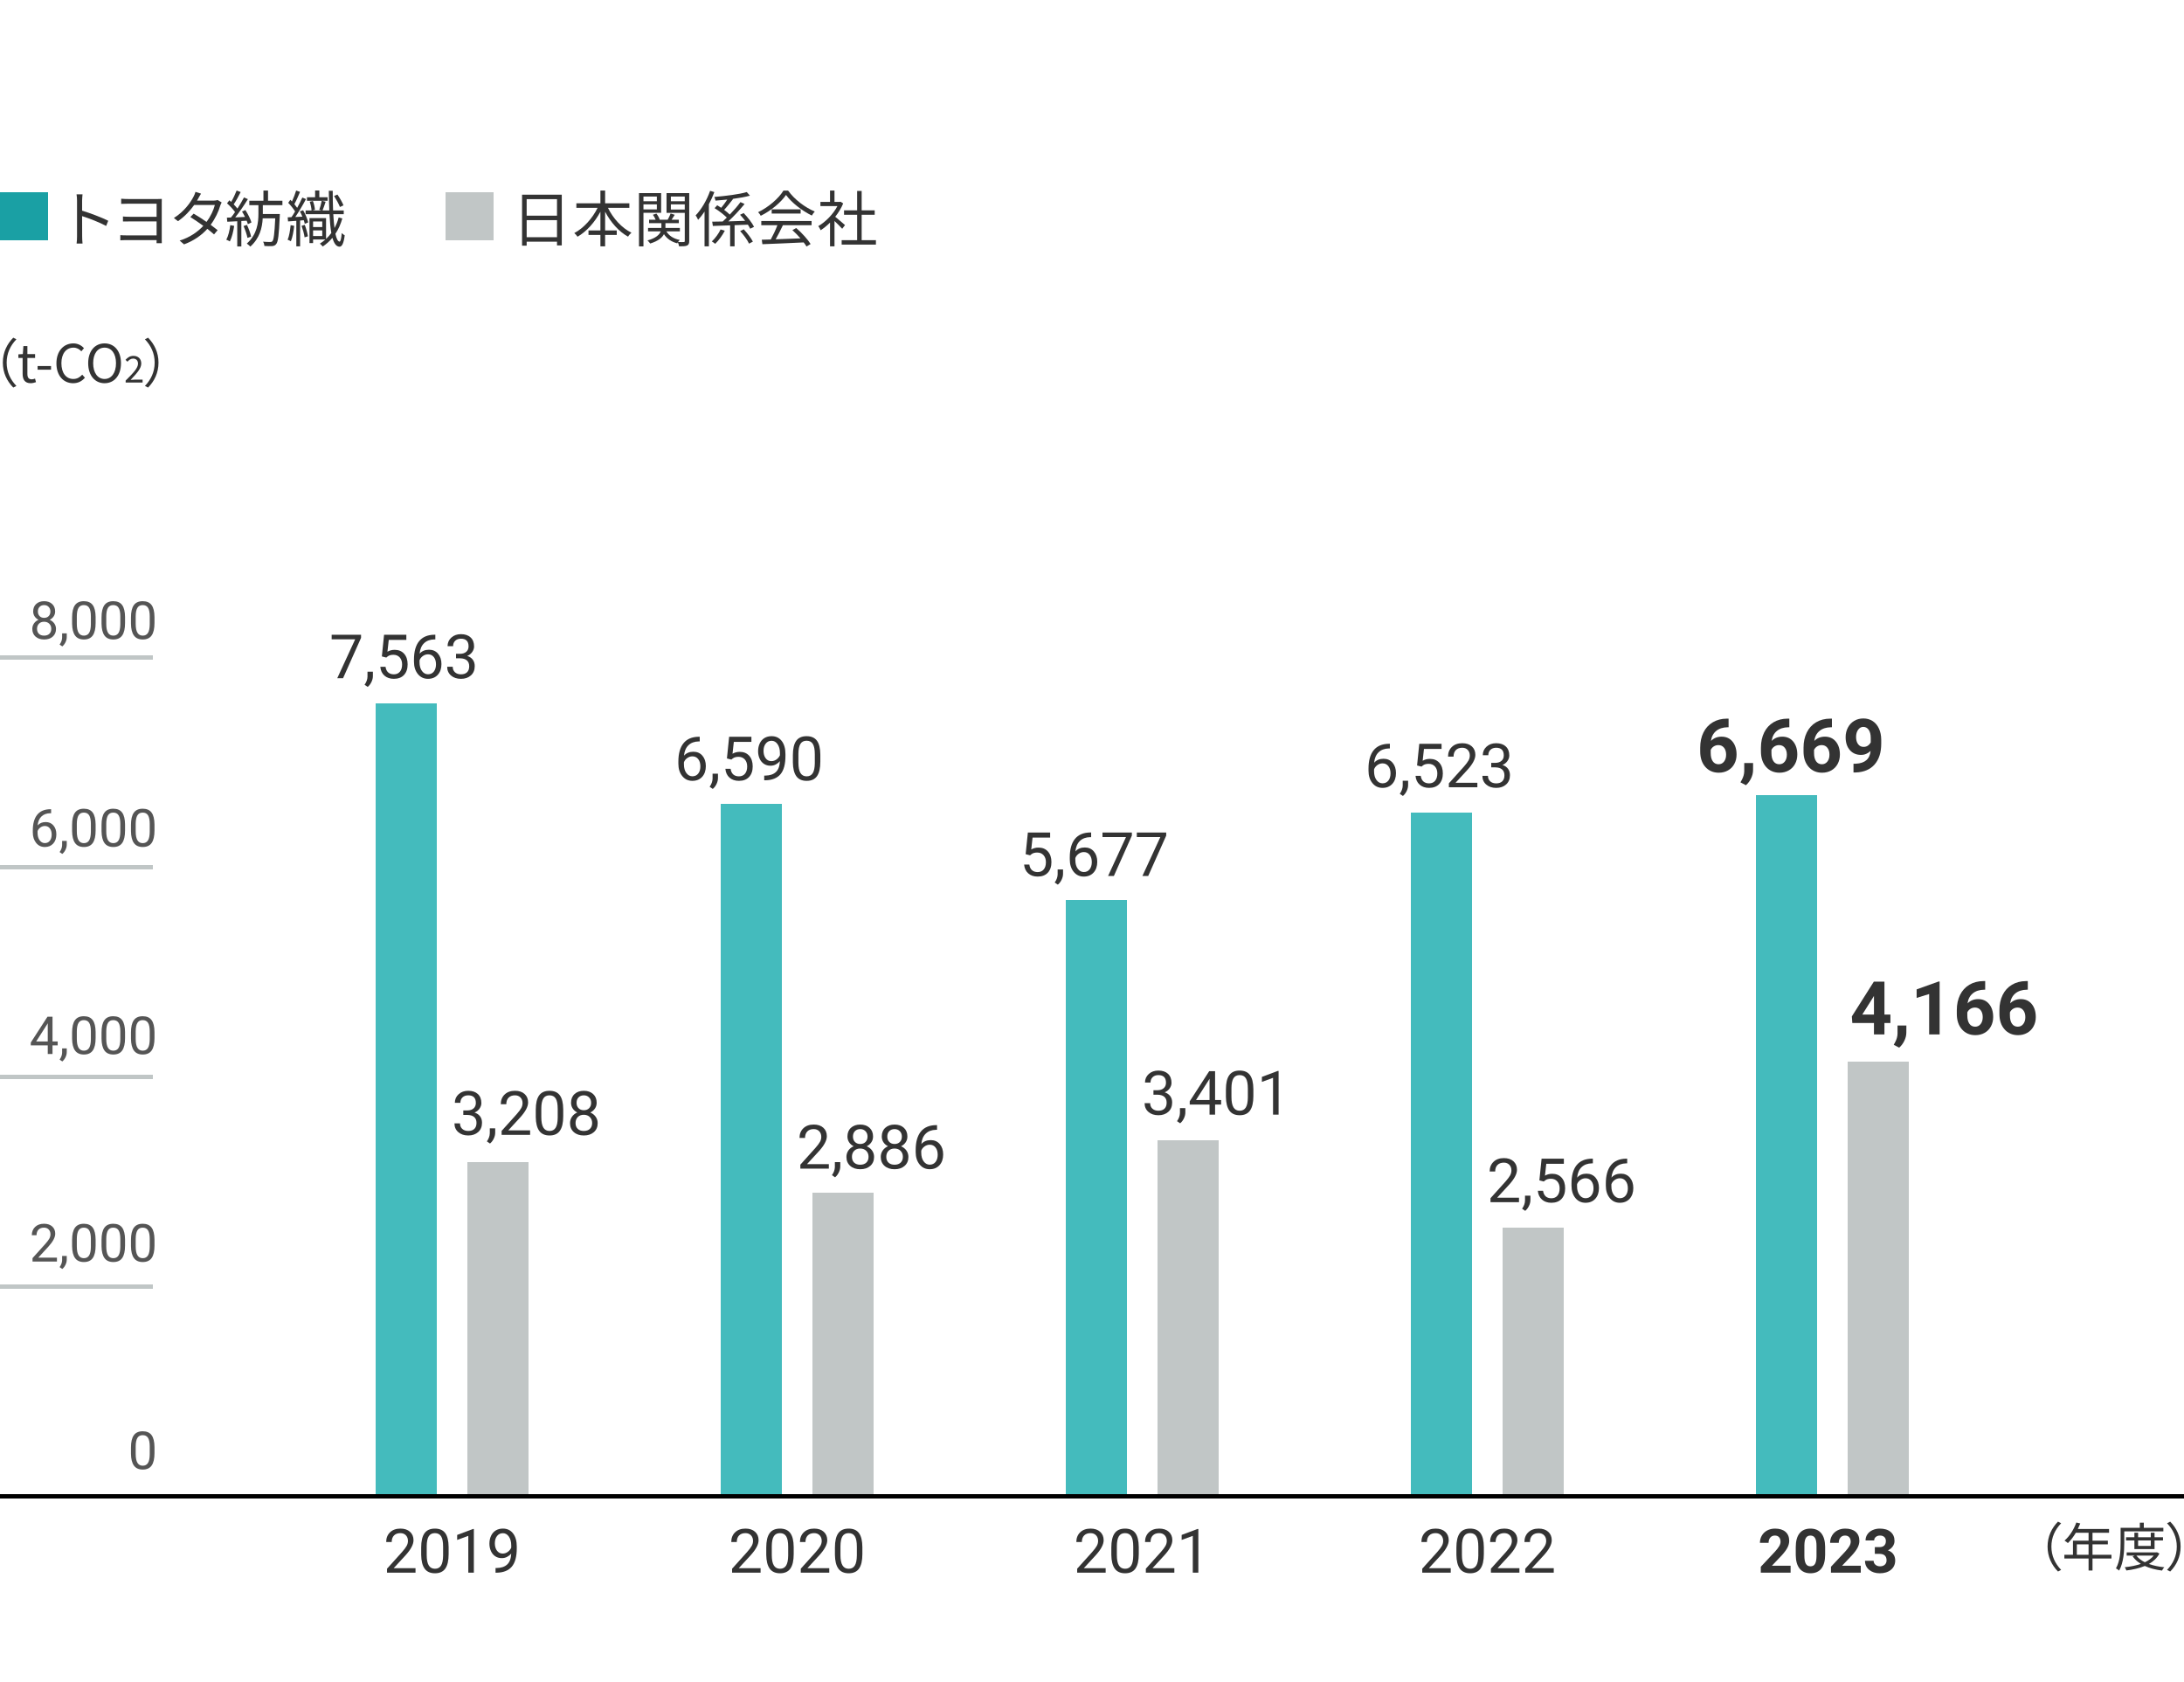 <?xml version="1.0" encoding="UTF-8"?>
<svg xmlns="http://www.w3.org/2000/svg" width="500" height="385" version="1.1" viewBox="0 0 500 385">
  <!-- Generator: Adobe Illustrator 28.7.1, SVG Export Plug-In . SVG Version: 1.2.0 Build 142)  -->
  <g>
    <g id="_レイヤー_1" data-name="レイヤー_1">
      <g>
        <path d="M17.635,45.935c0-.392-.028-1.022-.112-1.457h1.373c-.042.434-.099,1.037-.099,1.457v2.283c1.85.561,4.511,1.569,5.981,2.312l-.476,1.19c-1.527-.826-3.951-1.765-5.506-2.255.014,2.101.014,4.216.014,4.623,0,.434.029,1.19.085,1.653h-1.358c.069-.448.098-1.135.098-1.653v-8.153Z" fill="#333"/>
        <path d="M29.506,45.557h6.542c.393,0,.757-.014.995-.028-.014.196-.014.491-.014.841v8.46c0,.294.014.603.014.84h-1.205c.014-.168.014-.42.014-.714h-6.891c-.561,0-1.135.028-1.416.056v-1.191c.281.028.799.056,1.401.056h6.905v-3.194h-6.163c-.603,0-1.204.014-1.54.014v-1.148c.35.042.938.07,1.526.07h6.177v-2.998h-6.346c-.447,0-1.441.028-1.764.042v-1.177c.336.042,1.316.07,1.764.07Z" fill="#333"/>
        <path d="M45.398,45.417c-.084.168-.182.336-.295.504h3.797c.378,0,.686-.056.924-.14l.925.56c-.126.196-.252.532-.336.756-.364,1.289-1.12,2.928-2.186,4.356.589.435,1.149.869,1.597,1.233l-.826.966c-.42-.378-.952-.812-1.527-1.274-1.246,1.387-2.969,2.675-5.336,3.558l-1.009-.868c2.367-.729,4.16-2.017,5.421-3.376-1.009-.729-2.073-1.457-2.97-2.017l.757-.771c.924.532,1.975,1.205,2.955,1.891.91-1.219,1.625-2.731,1.905-3.88h-4.734c-.896,1.26-2.144,2.633-3.712,3.712l-.939-.729c2.41-1.499,3.839-3.6,4.497-4.875.14-.252.364-.743.448-1.107l1.274.406c-.237.364-.49.841-.63,1.093Z" fill="#333"/>
        <path d="M53.613,51.706c-.195,1.316-.532,2.661-.994,3.558-.168-.126-.588-.322-.812-.392.463-.854.756-2.101.91-3.334l.896.168ZM55.252,50.585v5.827h-.938v-5.771l-2.283.112-.084-.938c.279,0,.602-.014.924-.028.309-.364.631-.784.938-1.247-.435-.63-1.177-1.415-1.835-2.003l.532-.687c.14.112.28.238.421.364.462-.784.952-1.835,1.246-2.605l.925.35c-.477.938-1.065,2.06-1.597,2.816.336.336.63.672.854.966.574-.882,1.107-1.793,1.5-2.549l.896.392c-.812,1.317-1.934,2.97-2.9,4.174.701-.028,1.471-.07,2.241-.098-.21-.434-.448-.868-.687-1.247l.771-.336c.575.896,1.19,2.087,1.387,2.843l-.826.392c-.056-.238-.14-.504-.267-.798l-1.219.07ZM56.653,54.451c-.126-.728-.519-1.849-.896-2.717l.784-.252c.406.854.812,1.961.938,2.689l-.826.28ZM60.169,48.904v.084h3.895s-.015.35-.015.477c-.195,4.356-.378,5.869-.812,6.387-.252.336-.518.434-.952.477-.364.028-1.079.014-1.751-.028-.014-.28-.126-.714-.309-.98.701.056,1.373.07,1.64.07.252,0,.364-.042.504-.182.294-.322.477-1.695.645-5.239h-2.872c-.111,2.157-.672,4.539-2.829,6.472-.196-.21-.56-.518-.812-.687,2.382-2.115,2.661-4.791,2.661-6.85v-1.947h-2.087v-1.009h3.235v-2.339h1.051v2.339h3.292v1.009h-4.482v1.947Z" fill="#333"/>
        <path d="M67.348,51.692c-.127,1.289-.379,2.633-.757,3.53-.153-.112-.546-.28-.742-.35.378-.854.561-2.115.687-3.334l.812.154ZM69.393,48.12c.518.868,1.008,2.045,1.162,2.787l-.784.322c-.042-.238-.126-.518-.224-.826l-.841.07v5.911h-.868v-5.841c-.687.056-1.316.098-1.891.14l-.084-.938.867-.042c.267-.378.547-.826.827-1.303-.378-.616-1.009-1.4-1.569-1.975l.477-.7c.126.126.252.252.379.392.363-.784.742-1.779.952-2.507l.896.308c-.393.925-.868,2.045-1.303,2.802.237.294.462.588.644.854.449-.812.869-1.653,1.178-2.354l.84.351c-.686,1.302-1.625,2.899-2.451,4.104l1.625-.084c-.168-.42-.364-.84-.574-1.205l.742-.266ZM69.771,51.468c.322.827.616,1.905.729,2.62l-.771.238c-.084-.729-.393-1.807-.686-2.633l.728-.224ZM78.371,49.997c-.363,1.289-.883,2.479-1.582,3.516.238,1.121.56,1.765.952,1.793.224.014.406-.742.49-1.961.153.182.532.434.687.518-.252,2.06-.715,2.62-1.205,2.605-.742-.028-1.246-.756-1.611-2.031-.63.756-1.372,1.429-2.213,1.989-.154-.196-.462-.504-.658-.658.448-.28.883-.603,1.261-.953h-2.815v.827h-.826v-5.715h3.796v4.749c.448-.406.854-.854,1.204-1.345-.209-1.176-.336-2.633-.42-4.3h-5.463v-.854h1.359c-.029-.56-.197-1.373-.421-2.003l.729-.168c.252.63.435,1.485.462,2.017l-.602.154h2.171l-.575-.154c.211-.561.449-1.443.561-2.059h-3.375v-.812h1.863v-1.555h.966v1.555h1.892v.812h-1.289l.84.21c-.238.687-.476,1.485-.714,2.003h1.555c-.056-1.387-.084-2.899-.112-4.51h.896c0,1.611.028,3.138.084,4.51h2.438v.854h-2.395c.069,1.191.153,2.27.279,3.166.406-.743.729-1.555.953-2.423l.84.224ZM71.676,50.697v1.275h2.102v-1.275h-2.102ZM73.777,54.031v-1.303h-2.102v1.303h2.102ZM77.825,47.377c-.267-.687-.841-1.737-1.345-2.521l.771-.322c.546.77,1.12,1.807,1.387,2.465l-.812.378Z" fill="#333"/>
      </g>
      <g>
        <path d="M3.037,77.293l.719.372c-1.379,1.427-2.23,3.202-2.23,5.337s.852,3.91,2.23,5.337l-.719.372c-1.439-1.463-2.387-3.37-2.387-5.709s.947-4.246,2.387-5.709Z" fill="#333"/>
        <path d="M5.178,85.545v-3.61h-.972v-.828l1.02-.06.132-1.835h.912v1.835h1.763v.887h-1.763v3.634c0,.803.252,1.259,1.007,1.259.228,0,.528-.084.743-.168l.217.815c-.372.12-.805.24-1.199.24-1.392,0-1.859-.875-1.859-2.17Z" fill="#333"/>
        <path d="M8.61,83.782h3.07v.839h-3.07v-.839Z" fill="#333"/>
        <path d="M12.918,83.17c0-2.842,1.667-4.569,3.897-4.569,1.067,0,1.907.528,2.411,1.091l-.6.72c-.456-.492-1.044-.84-1.799-.84-1.668,0-2.771,1.368-2.771,3.562,0,2.219,1.057,3.61,2.734,3.61.84,0,1.477-.372,2.039-.983l.612.695c-.696.804-1.56,1.259-2.698,1.259-2.184,0-3.826-1.691-3.826-4.545Z" fill="#333"/>
        <path d="M20.189,83.134c0-2.818,1.547-4.533,3.754-4.533s3.754,1.715,3.754,4.533-1.547,4.582-3.754,4.582-3.754-1.763-3.754-4.582ZM26.559,83.134c0-2.207-1.044-3.562-2.615-3.562-1.583,0-2.614,1.355-2.614,3.562,0,2.195,1.031,3.61,2.614,3.61,1.571,0,2.615-1.416,2.615-3.61Z" fill="#333"/>
        <path d="M28.768,87.106c1.809-1.799,2.825-2.875,2.825-3.859,0-.681-.37-1.169-1.135-1.169-.505,0-.942.32-1.278.715l-.445-.429c.504-.546,1.034-.908,1.816-.908,1.102,0,1.791.698,1.791,1.757,0,1.126-1.026,2.245-2.447,3.741.319-.025.689-.059,1.009-.059h1.74v.664h-3.876v-.454Z" fill="#333"/>
        <path d="M33.899,88.711l-.72-.372c1.379-1.427,2.23-3.203,2.23-5.337s-.852-3.91-2.23-5.337l.72-.372c1.438,1.463,2.387,3.371,2.387,5.709s-.948,4.246-2.387,5.709Z" fill="#333"/>
      </g>
      <g id="_2015">
        <g isolation="isolate">
          <path d="M106.069,254.173h.95c.598-.009,1.066-.167,1.408-.472s.513-.718.513-1.237c0-1.167-.581-1.75-1.743-1.75-.547,0-.983.156-1.309.468-.326.312-.489.726-.489,1.241h-1.265c0-.789.288-1.443.865-1.965.576-.522,1.309-.783,2.197-.783.939,0,1.675.249,2.208.745s.8,1.187.8,2.071c0,.433-.141.852-.42,1.258-.281.406-.662.708-1.146.909.547.173.97.46,1.269.861.298.401.447.891.447,1.47,0,.893-.291,1.602-.875,2.126s-1.342.786-2.276.786-1.694-.253-2.28-.759c-.585-.506-.878-1.173-.878-2.003h1.271c0,.524.171.943.513,1.258s.8.472,1.374.472c.61,0,1.077-.16,1.401-.479s.485-.777.485-1.374c0-.579-.178-1.023-.533-1.333s-.868-.469-1.538-.479h-.95v-1.032Z" fill="#333"/>
          <path d="M112.181,261.748l-.718-.492c.428-.597.652-1.212.67-1.846v-1.142h1.237v.991c0,.46-.112.92-.339,1.381-.225.46-.509.83-.851,1.107Z" fill="#333"/>
          <path d="M121.361,259.765h-6.521v-.909l3.445-3.828c.51-.579.862-1.049,1.057-1.412.193-.362.29-.737.29-1.125,0-.52-.157-.946-.472-1.278s-.734-.499-1.258-.499c-.629,0-1.117.179-1.467.537-.348.358-.522.855-.522,1.494h-1.265c0-.916.295-1.657.885-2.222.591-.565,1.381-.848,2.369-.848.926,0,1.656.243,2.194.728s.807,1.131.807,1.938c0,.98-.624,2.146-1.873,3.5l-2.666,2.892h4.997v1.032Z" fill="#333"/>
          <path d="M128.942,255.52c0,1.481-.253,2.582-.759,3.302s-1.297,1.08-2.372,1.08c-1.062,0-1.849-.352-2.358-1.056s-.775-1.756-.793-3.155v-1.688c0-1.463.253-2.55.759-3.261s1.299-1.066,2.379-1.066c1.071,0,1.859.343,2.365,1.029s.766,1.744.779,3.175v1.641ZM127.678,253.791c0-1.071-.15-1.852-.451-2.341s-.777-.735-1.429-.735c-.647,0-1.118.244-1.415.731s-.449,1.237-.458,2.249v2.023c0,1.076.156,1.87.468,2.382.312.513.785.769,1.419.769.624,0,1.088-.242,1.392-.725.303-.483.461-1.244.475-2.283v-2.071Z" fill="#333"/>
          <path d="M136.599,252.41c0,.497-.131.939-.394,1.326-.262.387-.615.69-1.062.909.52.223.931.549,1.234.978.303.428.454.914.454,1.456,0,.861-.29,1.547-.872,2.058-.58.51-1.346.766-2.293.766-.957,0-1.724-.256-2.301-.769-.576-.513-.864-1.197-.864-2.054,0-.538.147-1.023.44-1.456.295-.433.701-.761,1.221-.984-.441-.219-.791-.522-1.046-.909s-.383-.827-.383-1.319c0-.838.269-1.504.807-1.996s1.247-.738,2.126-.738,1.582.246,2.123.738c.539.492.81,1.158.81,1.996ZM135.566,257.051c0-.556-.177-1.009-.529-1.36-.354-.351-.814-.526-1.385-.526s-1.026.173-1.371.52c-.344.346-.516.802-.516,1.367s.168,1.009.502,1.333c.336.324.801.485,1.398.485.592,0,1.057-.163,1.395-.489s.506-.769.506-1.33ZM133.666,250.714c-.496,0-.898.154-1.207.461-.307.308-.461.726-.461,1.254,0,.506.151.915.455,1.227.303.312.707.468,1.213.468s.91-.156,1.213-.468c.304-.312.455-.721.455-1.227s-.157-.918-.472-1.237-.714-.479-1.196-.479Z" fill="#333"/>
        </g>
      </g>
      <g id="_2015-2" data-name="_2015">
        <g isolation="isolate">
          <path d="M471.154,348.293l.72.372c-1.38,1.427-2.231,3.202-2.231,5.337s.852,3.91,2.231,5.337l-.72.372c-1.439-1.463-2.387-3.37-2.387-5.709s.947-4.246,2.387-5.709Z" fill="#333"/>
          <path d="M483.394,356.737h-4.341v2.747h-.9v-2.747h-5.541v-.863h1.967v-3.214h3.574v-1.823h-2.914c-.539.923-1.176,1.739-1.823,2.363-.168-.144-.54-.444-.768-.564,1.128-.983,2.135-2.531,2.698-4.138l.9.216c-.168.42-.36.852-.553,1.259h7.148v.864h-3.789v1.823h3.514v.84h-3.514v2.375h4.341v.863ZM478.152,355.874v-2.375h-2.686v2.375h2.686Z" fill="#333"/>
          <path d="M486.326,350.524v2.615c0,1.847-.144,4.545-1.175,6.356-.155-.156-.528-.408-.731-.504.983-1.703,1.067-4.125,1.067-5.853v-3.43h4.401v-1.175h.912v1.175h4.473v.815h-8.947ZM494.375,355.598c-.541,1.031-1.38,1.799-2.411,2.387,1.043.372,2.243.624,3.526.755-.192.18-.42.528-.516.756-1.464-.192-2.807-.528-3.946-1.056-1.271.528-2.735.852-4.222,1.032-.061-.216-.24-.552-.372-.744,1.296-.132,2.567-.372,3.694-.768-.768-.456-1.403-1.031-1.883-1.715l.479-.18h-1.847v-.731h6.775l.156-.036.564.3ZM488.642,354.578v-1.979h-1.907v-.731h1.907v-1.043h.852v1.043h2.902v-1.043h.863v1.043h1.931v.731h-1.931v1.979h-4.617ZM489.098,356.065c.455.612,1.127,1.115,1.942,1.523.827-.396,1.535-.887,2.026-1.523h-3.969ZM489.493,352.599v1.26h2.902v-1.26h-2.902Z" fill="#333"/>
          <path d="M496.84,359.711l-.721-.372c1.38-1.427,2.231-3.203,2.231-5.337s-.852-3.91-2.231-5.337l.721-.372c1.438,1.463,2.387,3.371,2.387,5.709s-.948,4.246-2.387,5.709Z" fill="#333"/>
        </g>
      </g>
      <g id="_2015-3" data-name="_2015">
        <g isolation="isolate">
          <path d="M95.126,359.976h-6.521v-.909l3.445-3.828c.511-.579.862-1.049,1.056-1.412.194-.362.291-.737.291-1.125,0-.52-.157-.946-.472-1.278s-.733-.499-1.258-.499c-.629,0-1.118.179-1.466.537-.35.358-.523.855-.523,1.494h-1.265c0-.916.295-1.657.886-2.222.59-.565,1.379-.848,2.368-.848.925,0,1.657.243,2.194.728s.807,1.131.807,1.938c0,.98-.625,2.146-1.873,3.5l-2.666,2.892h4.997v1.032Z" fill="#333"/>
          <path d="M102.707,355.731c0,1.481-.253,2.582-.759,3.302s-1.296,1.08-2.372,1.08c-1.062,0-1.848-.352-2.358-1.056s-.774-1.756-.793-3.155v-1.688c0-1.463.253-2.55.759-3.261s1.299-1.066,2.379-1.066c1.07,0,1.859.343,2.365,1.029s.766,1.744.779,3.175v1.641ZM101.442,354.001c0-1.071-.15-1.852-.451-2.341s-.776-.735-1.429-.735c-.646,0-1.119.244-1.415.731s-.448,1.237-.458,2.249v2.023c0,1.076.156,1.87.469,2.382.312.513.785.769,1.418.769.625,0,1.088-.242,1.391-.725.304-.483.462-1.244.476-2.283v-2.071Z" fill="#333"/>
          <path d="M108.483,359.976h-1.271v-8.429l-2.55.937v-1.148l3.623-1.36h.198v10.001Z" fill="#333"/>
          <path d="M117.035,355.601c-.264.314-.58.567-.947.759-.366.191-.769.287-1.206.287-.574,0-1.074-.141-1.501-.424-.426-.283-.755-.68-.987-1.193s-.349-1.079-.349-1.699c0-.666.127-1.265.379-1.798.254-.533.612-.941,1.077-1.224s1.007-.424,1.627-.424c.984,0,1.761.368,2.327,1.104.568.736.852,1.74.852,3.011v.369c0,1.937-.383,3.351-1.148,4.242s-1.921,1.348-3.466,1.371h-.246v-1.073h.267c1.043-.018,1.846-.29,2.406-.815.561-.525.865-1.356.916-2.493ZM115.087,355.601c.424,0,.814-.13,1.173-.39.357-.26.618-.581.782-.964v-.506c0-.83-.181-1.504-.54-2.023s-.816-.779-1.367-.779c-.557,0-1.002.213-1.34.639s-.506.988-.506,1.685c0,.679.163,1.238.488,1.678.326.44.763.66,1.31.66Z" fill="#333"/>
        </g>
      </g>
      <g id="_2015-4" data-name="_2015">
        <g isolation="isolate">
          <path d="M234.812,195.519l.506-4.963h5.1v1.169h-4.026l-.301,2.714c.488-.287,1.041-.431,1.661-.431.907,0,1.627.3,2.16.899s.8,1.409.8,2.43-.277,1.833-.83,2.423c-.555.59-1.328.885-2.321.885-.88,0-1.597-.244-2.153-.731s-.873-1.162-.95-2.023h1.196c.078.57.28.999.608,1.289s.761.434,1.299.434c.588,0,1.05-.201,1.384-.602.336-.401.503-.955.503-1.661,0-.666-.181-1.2-.544-1.603-.361-.403-.844-.605-1.445-.605-.551,0-.984.121-1.299.362l-.335.273-1.012-.26Z" fill="#333"/>
          <path d="M242.181,202.492l-.718-.492c.428-.597.652-1.212.67-1.846v-1.142h1.237v.991c0,.46-.112.92-.339,1.381-.225.46-.509.83-.851,1.107Z" fill="#333"/>
          <path d="M249.803,190.549v1.073h-.232c-.984.018-1.768.31-2.352.875s-.92,1.36-1.012,2.386c.523-.602,1.24-.902,2.146-.902.865,0,1.558.305,2.074.916.518.611.776,1.399.776,2.365,0,1.025-.279,1.846-.837,2.461-.559.615-1.307.923-2.246.923-.953,0-1.725-.366-2.317-1.097s-.889-1.674-.889-2.827v-.485c0-1.832.391-3.232,1.173-4.201.781-.968,1.944-1.464,3.489-1.487h.226ZM248.142,195.034c-.433,0-.831.13-1.196.39s-.617.585-.759.978v.465c0,.82.185,1.481.554,1.982s.83.752,1.381.752c.57,0,1.018-.209,1.344-.629.325-.419.488-.968.488-1.647,0-.684-.165-1.236-.496-1.658-.33-.421-.769-.632-1.315-.632Z" fill="#333"/>
          <path d="M259.127,191.267l-4.122,9.242h-1.326l4.108-8.914h-5.387v-1.039h6.727v.711Z" fill="#333"/>
          <path d="M266.988,191.267l-4.122,9.242h-1.326l4.108-8.914h-5.387v-1.039h6.727v.711Z" fill="#333"/>
        </g>
      </g>
      <rect x="244" y="206" width="14" height="137" fill="#44bbbd"/>
      <rect x="265" y="261" width="14" height="82" fill="#c1c6c6"/>
      <g id="_2015-5" data-name="_2015">
        <g isolation="isolate">
          <path d="M332.126,359.976h-6.521v-.909l3.445-3.828c.511-.579.862-1.049,1.056-1.412.194-.362.291-.737.291-1.125,0-.52-.157-.946-.472-1.278s-.733-.499-1.258-.499c-.629,0-1.118.179-1.466.537-.35.358-.523.855-.523,1.494h-1.265c0-.916.295-1.657.886-2.222.59-.565,1.379-.848,2.368-.848.925,0,1.657.243,2.194.728s.807,1.131.807,1.938c0,.98-.625,2.146-1.873,3.5l-2.666,2.892h4.997v1.032Z" fill="#333"/>
          <path d="M339.707,355.731c0,1.481-.253,2.582-.759,3.302s-1.296,1.08-2.372,1.08c-1.062,0-1.848-.352-2.358-1.056s-.774-1.756-.793-3.155v-1.688c0-1.463.253-2.55.759-3.261s1.299-1.066,2.379-1.066c1.07,0,1.859.343,2.365,1.029s.766,1.744.779,3.175v1.641ZM338.442,354.001c0-1.071-.15-1.852-.451-2.341s-.776-.735-1.429-.735c-.646,0-1.119.244-1.415.731s-.448,1.237-.458,2.249v2.023c0,1.076.156,1.87.469,2.382.312.513.785.769,1.418.769.625,0,1.088-.242,1.391-.725.304-.483.462-1.244.476-2.283v-2.071Z" fill="#333"/>
          <path d="M347.849,359.976h-6.521v-.909l3.445-3.828c.511-.579.862-1.049,1.056-1.412.194-.362.291-.737.291-1.125,0-.52-.157-.946-.472-1.278s-.733-.499-1.258-.499c-.629,0-1.118.179-1.466.537-.35.358-.523.855-.523,1.494h-1.265c0-.916.295-1.657.886-2.222.59-.565,1.379-.848,2.368-.848.925,0,1.657.243,2.194.728s.807,1.131.807,1.938c0,.98-.625,2.146-1.873,3.5l-2.666,2.892h4.997v1.032Z" fill="#333"/>
          <path d="M355.71,359.976h-6.521v-.909l3.445-3.828c.511-.579.862-1.049,1.056-1.412.194-.362.291-.737.291-1.125,0-.52-.157-.946-.472-1.278s-.733-.499-1.258-.499c-.629,0-1.118.179-1.466.537-.35.358-.523.855-.523,1.494h-1.265c0-.916.295-1.657.886-2.222.59-.565,1.379-.848,2.368-.848.925,0,1.657.243,2.194.728s.807,1.131.807,1.938c0,.98-.625,2.146-1.873,3.5l-2.666,2.892h4.997v1.032Z" fill="#333"/>
        </g>
      </g>
      <g id="_2015-6" data-name="_2015">
        <g isolation="isolate">
          <path d="M82.656,146.003l-4.122,9.242h-1.326l4.108-8.914h-5.387v-1.039h6.727v.711Z" fill="#333"/>
          <path d="M84.181,157.228l-.718-.492c.428-.597.652-1.212.67-1.846v-1.142h1.237v.991c0,.46-.112.92-.339,1.381-.225.46-.509.83-.851,1.107Z" fill="#333"/>
          <path d="M87.421,150.255l.506-4.963h5.1v1.169h-4.026l-.301,2.714c.488-.287,1.041-.431,1.661-.431.907,0,1.627.3,2.16.899s.8,1.409.8,2.43-.277,1.833-.83,2.423c-.555.59-1.328.885-2.321.885-.88,0-1.597-.244-2.153-.731s-.873-1.162-.95-2.023h1.196c.078.57.28.999.608,1.289s.761.434,1.299.434c.588,0,1.05-.201,1.384-.602.336-.401.503-.955.503-1.661,0-.666-.181-1.2-.544-1.603-.361-.403-.844-.605-1.445-.605-.551,0-.984.121-1.299.362l-.335.273-1.012-.26Z" fill="#333"/>
          <path d="M99.664,145.285v1.073h-.232c-.984.018-1.768.31-2.352.875s-.92,1.36-1.012,2.386c.523-.602,1.24-.902,2.146-.902.865,0,1.558.305,2.074.916.518.611.776,1.399.776,2.365,0,1.025-.279,1.846-.837,2.461-.559.615-1.307.923-2.246.923-.953,0-1.725-.366-2.317-1.097s-.889-1.674-.889-2.827v-.485c0-1.832.391-3.232,1.173-4.201.781-.968,1.944-1.464,3.489-1.487h.226ZM98.003,149.77c-.433,0-.831.13-1.196.39s-.617.585-.759.978v.465c0,.82.185,1.481.554,1.982s.83.752,1.381.752c.57,0,1.018-.209,1.344-.629.325-.419.488-.968.488-1.647,0-.684-.165-1.236-.496-1.658-.33-.421-.769-.632-1.315-.632Z" fill="#333"/>
          <path d="M104.401,149.653h.95c.598-.009,1.066-.167,1.408-.472s.513-.718.513-1.237c0-1.167-.581-1.75-1.743-1.75-.547,0-.983.156-1.309.468-.326.312-.489.726-.489,1.241h-1.265c0-.789.288-1.443.865-1.965.576-.522,1.309-.783,2.197-.783.939,0,1.675.249,2.208.745s.8,1.187.8,2.071c0,.433-.141.852-.42,1.258-.281.406-.662.708-1.146.909.547.173.97.46,1.269.861.298.401.447.891.447,1.47,0,.893-.291,1.602-.875,2.126s-1.342.786-2.276.786-1.694-.253-2.28-.759c-.585-.506-.878-1.173-.878-2.003h1.271c0,.524.171.943.513,1.258s.8.472,1.374.472c.61,0,1.077-.16,1.401-.479s.485-.777.485-1.374c0-.579-.178-1.023-.533-1.333s-.868-.469-1.538-.479h-.95v-1.032Z" fill="#333"/>
        </g>
      </g>
      <rect x="86" y="161" width="14" height="182" fill="#44bbbd"/>
      <rect x="107" y="266" width="14" height="77" fill="#c1c6c6"/>
      <g id="_2015-7" data-name="_2015">
        <g isolation="isolate">
          <path d="M264.069,249.542h.95c.598-.009,1.066-.167,1.408-.472s.513-.718.513-1.237c0-1.167-.581-1.75-1.743-1.75-.547,0-.983.156-1.309.468-.326.312-.489.726-.489,1.241h-1.265c0-.789.288-1.443.865-1.965.576-.522,1.309-.783,2.197-.783.939,0,1.675.249,2.208.745s.8,1.187.8,2.071c0,.433-.141.852-.42,1.258-.281.406-.662.708-1.146.909.547.173.97.46,1.269.861.298.401.447.891.447,1.47,0,.893-.291,1.602-.875,2.126s-1.342.786-2.276.786-1.694-.253-2.28-.759c-.585-.506-.878-1.173-.878-2.003h1.271c0,.524.171.943.513,1.258s.8.472,1.374.472c.61,0,1.077-.16,1.401-.479s.485-.777.485-1.374c0-.579-.178-1.023-.533-1.333s-.868-.469-1.538-.479h-.95v-1.032Z" fill="#333"/>
          <path d="M270.181,257.116l-.718-.492c.428-.597.652-1.212.67-1.846v-1.142h1.237v.991c0,.46-.112.92-.339,1.381-.225.46-.509.83-.851,1.107Z" fill="#333"/>
          <path d="M278.179,251.791h1.381v1.032h-1.381v2.311h-1.271v-2.311h-4.532v-.745l4.457-6.897h1.347v6.61ZM273.811,251.791h3.097v-4.881l-.15.273-2.946,4.607Z" fill="#333"/>
          <path d="M286.942,250.888c0,1.481-.253,2.582-.759,3.302s-1.297,1.08-2.372,1.08c-1.062,0-1.849-.352-2.358-1.056s-.775-1.756-.793-3.155v-1.688c0-1.463.253-2.55.759-3.261s1.299-1.066,2.379-1.066c1.071,0,1.859.343,2.365,1.029s.766,1.744.779,3.175v1.641ZM285.678,249.159c0-1.071-.15-1.852-.451-2.341s-.777-.735-1.429-.735c-.647,0-1.118.244-1.415.731s-.449,1.237-.458,2.249v2.023c0,1.076.156,1.87.468,2.382.312.513.785.769,1.419.769.624,0,1.088-.242,1.392-.725.303-.483.461-1.244.475-2.283v-2.071Z" fill="#333"/>
          <path d="M292.719,255.133h-1.271v-8.429l-2.55.937v-1.148l3.623-1.36h.198v10.001Z" fill="#333"/>
        </g>
      </g>
      <g id="_2015-8" data-name="_2015">
        <g isolation="isolate">
          <path d="M318.193,170.246v1.073h-.232c-.984.018-1.768.31-2.352.875s-.92,1.36-1.012,2.386c.523-.602,1.24-.902,2.146-.902.865,0,1.558.305,2.074.916.518.611.776,1.399.776,2.365,0,1.025-.279,1.846-.837,2.461-.559.615-1.307.923-2.246.923-.953,0-1.725-.366-2.317-1.097s-.889-1.674-.889-2.827v-.485c0-1.832.391-3.232,1.173-4.201.781-.968,1.944-1.464,3.489-1.487h.226ZM316.532,174.73c-.433,0-.831.13-1.196.39s-.617.585-.759.978v.465c0,.82.185,1.481.554,1.982s.83.752,1.381.752c.57,0,1.018-.209,1.344-.629.325-.419.488-.968.488-1.647,0-.684-.165-1.236-.496-1.658-.33-.421-.769-.632-1.315-.632Z" fill="#333"/>
          <path d="M321.181,182.188l-.718-.492c.428-.597.652-1.212.67-1.846v-1.142h1.237v.991c0,.46-.112.92-.339,1.381-.225.46-.509.83-.851,1.107Z" fill="#333"/>
          <path d="M324.421,175.215l.506-4.963h5.1v1.169h-4.026l-.301,2.714c.488-.287,1.041-.431,1.661-.431.907,0,1.627.3,2.16.899s.8,1.409.8,2.43-.277,1.833-.83,2.423c-.555.59-1.328.885-2.321.885-.88,0-1.597-.244-2.153-.731s-.873-1.162-.95-2.023h1.196c.078.57.28.999.608,1.289s.761.434,1.299.434c.588,0,1.05-.201,1.384-.602.336-.401.503-.955.503-1.661,0-.666-.181-1.2-.544-1.603-.361-.403-.844-.605-1.445-.605-.551,0-.984.121-1.299.362l-.335.273-1.012-.26Z" fill="#333"/>
          <path d="M338.223,180.206h-6.521v-.909l3.445-3.828c.51-.579.862-1.049,1.057-1.412.193-.362.29-.737.29-1.125,0-.52-.157-.946-.472-1.278s-.734-.499-1.258-.499c-.629,0-1.117.179-1.467.537-.348.358-.522.855-.522,1.494h-1.265c0-.916.295-1.657.885-2.222.591-.565,1.381-.848,2.369-.848.926,0,1.656.243,2.194.728s.807,1.131.807,1.938c0,.98-.624,2.146-1.873,3.5l-2.666,2.892h4.997v1.032Z" fill="#333"/>
          <path d="M341.401,174.614h.95c.598-.009,1.066-.167,1.408-.472s.513-.718.513-1.237c0-1.167-.581-1.75-1.743-1.75-.547,0-.983.156-1.309.468-.326.312-.489.726-.489,1.241h-1.265c0-.789.288-1.443.865-1.965.576-.522,1.309-.783,2.197-.783.939,0,1.675.249,2.208.745s.8,1.187.8,2.071c0,.433-.141.852-.42,1.258-.281.406-.662.708-1.146.909.547.173.97.46,1.269.861.298.401.447.891.447,1.47,0,.893-.291,1.602-.875,2.126s-1.342.786-2.276.786-1.694-.253-2.28-.759c-.585-.506-.878-1.173-.878-2.003h1.271c0,.524.171.943.513,1.258s.8.472,1.374.472c.61,0,1.077-.16,1.401-.479s.485-.777.485-1.374c0-.579-.178-1.023-.533-1.333s-.868-.469-1.538-.479h-.95v-1.032Z" fill="#333"/>
        </g>
      </g>
      <rect x="323" y="186" width="14" height="157" fill="#44bbbd"/>
      <rect x="344" y="281" width="14" height="62" fill="#c1c6c6"/>
      <g id="_2015-9" data-name="_2015">
        <g isolation="isolate">
          <path d="M347.752,275.173h-6.521v-.909l3.445-3.828c.51-.579.862-1.049,1.057-1.412.193-.362.29-.737.29-1.125,0-.52-.157-.946-.472-1.278s-.734-.499-1.258-.499c-.629,0-1.117.179-1.467.537-.348.358-.522.855-.522,1.494h-1.265c0-.916.295-1.657.885-2.222.591-.565,1.381-.848,2.369-.848.926,0,1.656.243,2.194.728s.807,1.131.807,1.938c0,.98-.624,2.146-1.873,3.5l-2.666,2.892h4.997v1.032Z" fill="#333"/>
          <path d="M349.181,277.156l-.718-.492c.428-.597.652-1.212.67-1.846v-1.142h1.237v.991c0,.46-.112.92-.339,1.381-.225.46-.509.83-.851,1.107Z" fill="#333"/>
          <path d="M352.421,270.183l.506-4.963h5.1v1.169h-4.026l-.301,2.714c.488-.287,1.041-.431,1.661-.431.907,0,1.627.3,2.16.899s.8,1.409.8,2.43-.277,1.833-.83,2.423c-.555.59-1.328.885-2.321.885-.88,0-1.597-.244-2.153-.731s-.873-1.162-.95-2.023h1.196c.078.57.28.999.608,1.289s.761.434,1.299.434c.588,0,1.05-.201,1.384-.602.336-.401.503-.955.503-1.661,0-.666-.181-1.2-.544-1.603-.361-.403-.844-.605-1.445-.605-.551,0-.984.121-1.299.362l-.335.273-1.012-.26Z" fill="#333"/>
          <path d="M364.664,265.213v1.073h-.232c-.984.018-1.768.31-2.352.875s-.92,1.36-1.012,2.386c.523-.602,1.24-.902,2.146-.902.865,0,1.558.305,2.074.916.518.611.776,1.399.776,2.365,0,1.025-.279,1.846-.837,2.461-.559.615-1.307.923-2.246.923-.953,0-1.725-.366-2.317-1.097s-.889-1.674-.889-2.827v-.485c0-1.832.391-3.232,1.173-4.201.781-.968,1.944-1.464,3.489-1.487h.226ZM363.003,269.698c-.433,0-.831.13-1.196.39s-.617.585-.759.978v.465c0,.82.185,1.481.554,1.982s.83.752,1.381.752c.57,0,1.018-.209,1.344-.629.325-.419.488-.968.488-1.647,0-.684-.165-1.236-.496-1.658-.33-.421-.769-.632-1.315-.632Z" fill="#333"/>
          <path d="M372.525,265.213v1.073h-.232c-.984.018-1.768.31-2.352.875s-.92,1.36-1.012,2.386c.523-.602,1.24-.902,2.146-.902.865,0,1.558.305,2.074.916.518.611.776,1.399.776,2.365,0,1.025-.279,1.846-.837,2.461-.559.615-1.307.923-2.246.923-.953,0-1.725-.366-2.317-1.097s-.889-1.674-.889-2.827v-.485c0-1.832.391-3.232,1.173-4.201.781-.968,1.944-1.464,3.489-1.487h.226ZM370.864,269.698c-.433,0-.831.13-1.196.39s-.617.585-.759.978v.465c0,.82.185,1.481.554,1.982s.83.752,1.381.752c.57,0,1.018-.209,1.344-.629.325-.419.488-.968.488-1.647,0-.684-.165-1.236-.496-1.658-.33-.421-.769-.632-1.315-.632Z" fill="#333"/>
        </g>
      </g>
      <g id="_2015-10" data-name="_2015">
        <g isolation="isolate">
          <path d="M160.193,168.637v1.073h-.232c-.984.018-1.768.31-2.352.875s-.92,1.36-1.012,2.386c.523-.602,1.24-.902,2.146-.902.865,0,1.558.305,2.074.916.518.611.776,1.399.776,2.365,0,1.025-.279,1.846-.837,2.461-.559.615-1.307.923-2.246.923-.953,0-1.725-.366-2.317-1.097s-.889-1.674-.889-2.827v-.485c0-1.832.391-3.232,1.173-4.201.781-.968,1.944-1.464,3.489-1.487h.226ZM158.532,173.122c-.433,0-.831.13-1.196.39s-.617.585-.759.978v.465c0,.82.185,1.481.554,1.982s.83.752,1.381.752c.57,0,1.018-.209,1.344-.629.325-.419.488-.968.488-1.647,0-.684-.165-1.236-.496-1.658-.33-.421-.769-.632-1.315-.632Z" fill="#333"/>
          <path d="M163.181,180.58l-.718-.492c.428-.597.652-1.212.67-1.846v-1.142h1.237v.991c0,.46-.112.92-.339,1.381-.225.46-.509.83-.851,1.107Z" fill="#333"/>
          <path d="M166.421,173.607l.506-4.963h5.1v1.169h-4.026l-.301,2.714c.488-.287,1.041-.431,1.661-.431.907,0,1.627.3,2.16.899s.8,1.409.8,2.43-.277,1.833-.83,2.423c-.555.59-1.328.885-2.321.885-.88,0-1.597-.244-2.153-.731s-.873-1.162-.95-2.023h1.196c.078.57.28.999.608,1.289s.761.434,1.299.434c.588,0,1.05-.201,1.384-.602.336-.401.503-.955.503-1.661,0-.666-.181-1.2-.544-1.603-.361-.403-.844-.605-1.445-.605-.551,0-.984.121-1.299.362l-.335.273-1.012-.26Z" fill="#333"/>
          <path d="M178.548,174.222c-.265.314-.58.567-.946.759-.367.191-.77.287-1.207.287-.574,0-1.074-.141-1.5-.424-.427-.283-.756-.68-.988-1.193s-.349-1.079-.349-1.699c0-.666.126-1.265.38-1.798.252-.533.611-.941,1.076-1.224s1.008-.424,1.627-.424c.984,0,1.76.368,2.328,1.104.566.736.851,1.74.851,3.011v.369c0,1.937-.383,3.351-1.148,4.242s-1.921,1.348-3.466,1.371h-.246v-1.073h.267c1.044-.018,1.846-.29,2.406-.815.561-.525.866-1.356.916-2.493ZM176.6,174.222c.424,0,.814-.13,1.172-.39.358-.26.619-.581.783-.964v-.506c0-.83-.18-1.504-.54-2.023s-.815-.779-1.367-.779c-.556,0-1.003.213-1.34.639s-.506.988-.506,1.685c0,.679.163,1.238.489,1.678.325.44.762.66,1.309.66Z" fill="#333"/>
          <path d="M187.804,174.352c0,1.481-.253,2.582-.759,3.302s-1.297,1.08-2.372,1.08c-1.062,0-1.849-.352-2.358-1.056s-.775-1.756-.793-3.155v-1.688c0-1.463.253-2.55.759-3.261s1.299-1.066,2.379-1.066c1.071,0,1.859.343,2.365,1.029s.766,1.744.779,3.175v1.641ZM186.539,172.623c0-1.071-.15-1.852-.451-2.341s-.777-.735-1.429-.735c-.647,0-1.118.244-1.415.731s-.449,1.237-.458,2.249v2.023c0,1.076.156,1.87.468,2.382.312.513.785.769,1.419.769.624,0,1.088-.242,1.392-.725.303-.483.461-1.244.475-2.283v-2.071Z" fill="#333"/>
        </g>
      </g>
      <rect x="165" y="184" width="14" height="159" fill="#44bbbd"/>
      <rect x="186" y="273" width="14" height="70" fill="#c1c6c6"/>
      <g id="_2015-11" data-name="_2015">
        <g isolation="isolate">
          <path d="M253.126,359.976h-6.521v-.909l3.445-3.828c.511-.579.862-1.049,1.056-1.412.194-.362.291-.737.291-1.125,0-.52-.157-.946-.472-1.278s-.733-.499-1.258-.499c-.629,0-1.118.179-1.466.537-.35.358-.523.855-.523,1.494h-1.265c0-.916.295-1.657.886-2.222.59-.565,1.379-.848,2.368-.848.925,0,1.657.243,2.194.728s.807,1.131.807,1.938c0,.98-.625,2.146-1.873,3.5l-2.666,2.892h4.997v1.032Z" fill="#333"/>
          <path d="M260.707,355.731c0,1.481-.253,2.582-.759,3.302s-1.296,1.08-2.372,1.08c-1.062,0-1.848-.352-2.358-1.056s-.774-1.756-.793-3.155v-1.688c0-1.463.253-2.55.759-3.261s1.299-1.066,2.379-1.066c1.07,0,1.859.343,2.365,1.029s.766,1.744.779,3.175v1.641ZM259.442,354.001c0-1.071-.15-1.852-.451-2.341s-.776-.735-1.429-.735c-.646,0-1.119.244-1.415.731s-.448,1.237-.458,2.249v2.023c0,1.076.156,1.87.469,2.382.312.513.785.769,1.418.769.625,0,1.088-.242,1.391-.725.304-.483.462-1.244.476-2.283v-2.071Z" fill="#333"/>
          <path d="M268.849,359.976h-6.521v-.909l3.445-3.828c.511-.579.862-1.049,1.056-1.412.194-.362.291-.737.291-1.125,0-.52-.157-.946-.472-1.278s-.733-.499-1.258-.499c-.629,0-1.118.179-1.466.537-.35.358-.523.855-.523,1.494h-1.265c0-.916.295-1.657.886-2.222.59-.565,1.379-.848,2.368-.848.925,0,1.657.243,2.194.728s.807,1.131.807,1.938c0,.98-.625,2.146-1.873,3.5l-2.666,2.892h4.997v1.032Z" fill="#333"/>
          <path d="M274.345,359.976h-1.271v-8.429l-2.55.937v-1.148l3.623-1.36h.198v10.001Z" fill="#333"/>
        </g>
      </g>
      <g id="_2015-12" data-name="_2015">
        <g isolation="isolate">
          <path d="M189.752,267.493h-6.521v-.909l3.445-3.828c.51-.579.862-1.049,1.057-1.412.193-.362.29-.737.29-1.125,0-.52-.157-.946-.472-1.278s-.734-.499-1.258-.499c-.629,0-1.117.179-1.467.537-.348.358-.522.855-.522,1.494h-1.265c0-.916.295-1.657.885-2.222.591-.565,1.381-.848,2.369-.848.926,0,1.656.243,2.194.728s.807,1.131.807,1.938c0,.98-.624,2.146-1.873,3.5l-2.666,2.892h4.997v1.032Z" fill="#333"/>
          <path d="M191.181,269.476l-.718-.492c.428-.597.652-1.212.67-1.846v-1.142h1.237v.991c0,.46-.112.92-.339,1.381-.225.46-.509.83-.851,1.107Z" fill="#333"/>
          <path d="M199.876,260.138c0,.497-.131.939-.394,1.326-.262.387-.615.69-1.062.909.52.223.931.549,1.234.978.303.428.454.914.454,1.456,0,.861-.29,1.547-.872,2.058-.58.51-1.346.766-2.293.766-.957,0-1.724-.256-2.301-.769-.576-.513-.864-1.197-.864-2.054,0-.538.147-1.023.44-1.456.295-.433.701-.761,1.221-.984-.441-.219-.791-.522-1.046-.909s-.383-.827-.383-1.319c0-.838.269-1.504.807-1.996s1.247-.738,2.126-.738,1.582.246,2.123.738c.539.492.81,1.158.81,1.996ZM198.844,264.779c0-.556-.177-1.009-.529-1.36-.354-.351-.814-.526-1.385-.526s-1.026.173-1.371.52c-.344.346-.516.802-.516,1.367s.168,1.009.502,1.333c.336.324.801.485,1.398.485.592,0,1.057-.163,1.395-.489s.506-.769.506-1.33ZM196.943,258.442c-.496,0-.898.154-1.207.461-.307.308-.461.726-.461,1.254,0,.506.151.915.455,1.227.303.312.707.468,1.213.468s.91-.156,1.213-.468c.304-.312.455-.721.455-1.227s-.157-.918-.472-1.237-.714-.479-1.196-.479Z" fill="#333"/>
          <path d="M207.737,260.138c0,.497-.131.939-.394,1.326-.262.387-.615.69-1.062.909.52.223.931.549,1.234.978.303.428.454.914.454,1.456,0,.861-.29,1.547-.872,2.058-.58.51-1.346.766-2.293.766-.957,0-1.724-.256-2.301-.769-.576-.513-.864-1.197-.864-2.054,0-.538.147-1.023.44-1.456.295-.433.701-.761,1.221-.984-.441-.219-.791-.522-1.046-.909s-.383-.827-.383-1.319c0-.838.269-1.504.807-1.996s1.247-.738,2.126-.738,1.582.246,2.123.738c.539.492.81,1.158.81,1.996ZM206.705,264.779c0-.556-.177-1.009-.529-1.36-.354-.351-.814-.526-1.385-.526s-1.026.173-1.371.52c-.344.346-.516.802-.516,1.367s.168,1.009.502,1.333c.336.324.801.485,1.398.485.592,0,1.057-.163,1.395-.489s.506-.769.506-1.33ZM204.805,258.442c-.496,0-.898.154-1.207.461-.307.308-.461.726-.461,1.254,0,.506.151.915.455,1.227.303.312.707.468,1.213.468s.91-.156,1.213-.468c.304-.312.455-.721.455-1.227s-.157-.918-.472-1.237-.714-.479-1.196-.479Z" fill="#333"/>
          <path d="M214.525,257.533v1.073h-.232c-.984.018-1.768.31-2.352.875s-.92,1.36-1.012,2.386c.523-.602,1.24-.902,2.146-.902.865,0,1.558.305,2.074.916.518.611.776,1.399.776,2.365,0,1.025-.279,1.846-.837,2.461-.559.615-1.307.923-2.246.923-.953,0-1.725-.366-2.317-1.097s-.889-1.674-.889-2.827v-.485c0-1.832.391-3.232,1.173-4.201.781-.968,1.944-1.464,3.489-1.487h.226ZM212.864,262.018c-.433,0-.831.13-1.196.39s-.617.585-.759.978v.465c0,.82.185,1.481.554,1.982s.83.752,1.381.752c.57,0,1.018-.209,1.344-.629.325-.419.488-.968.488-1.647,0-.684-.165-1.236-.496-1.658-.33-.421-.769-.632-1.315-.632Z" fill="#333"/>
        </g>
      </g>
      <g id="_2015-13" data-name="_2015">
        <g isolation="isolate">
          <path d="M395.738,164.491v1.976h-.232c-1.084.017-1.957.299-2.619.847-.661.548-1.059,1.309-1.191,2.283.643-.653,1.453-.979,2.433-.979,1.052,0,1.888.376,2.507,1.129s.93,1.743.93,2.972c0,.786-.17,1.497-.51,2.133-.342.636-.822,1.132-1.445,1.486s-1.326.531-2.112.531c-1.272,0-2.301-.443-3.083-1.328-.783-.885-1.176-2.067-1.176-3.544v-.863c0-1.312.248-2.469.744-3.474.494-1.004,1.205-1.782,2.133-2.332.927-.551,2.002-.829,3.225-.834h.398ZM393.397,170.55c-.388,0-.739.101-1.054.302-.316.202-.549.468-.697.8v.729c0,.801.157,1.426.473,1.876s.758.675,1.328.675c.515,0,.932-.203,1.25-.609.317-.406.477-.932.477-1.578,0-.658-.16-1.188-.481-1.591-.321-.403-.753-.605-1.295-.605Z" fill="#333"/>
          <path d="M399.706,179.731l-1.253-.656.299-.54c.37-.675.561-1.348.572-2.017v-1.859h2.025l-.008,1.66c-.006.614-.161,1.234-.465,1.859-.305.625-.695,1.143-1.171,1.552Z" fill="#333"/>
          <path d="M409.643,164.491v1.976h-.232c-1.085.017-1.958.299-2.619.847-.662.548-1.059,1.309-1.191,2.283.643-.653,1.453-.979,2.432-.979,1.052,0,1.888.376,2.508,1.129.619.752.93,1.743.93,2.972,0,.786-.171,1.497-.511,2.133-.341.636-.822,1.132-1.444,1.486-.623.354-1.327.531-2.113.531-1.272,0-2.301-.443-3.083-1.328-.783-.885-1.175-2.067-1.175-3.544v-.863c0-1.312.248-2.469.743-3.474.495-1.004,1.206-1.782,2.133-2.332.927-.551,2.002-.829,3.226-.834h.398ZM407.301,170.55c-.387,0-.738.101-1.054.302-.315.202-.548.468-.697.8v.729c0,.801.157,1.426.474,1.876.314.45.758.675,1.328.675.514,0,.931-.203,1.249-.609.317-.406.478-.932.478-1.578,0-.658-.161-1.188-.482-1.591-.32-.403-.752-.605-1.295-.605Z" fill="#333"/>
          <path d="M419.396,164.491v1.976h-.232c-1.085.017-1.958.299-2.618.847-.662.548-1.059,1.309-1.191,2.283.642-.653,1.452-.979,2.432-.979,1.051,0,1.887.376,2.507,1.129s.93,1.743.93,2.972c0,.786-.171,1.497-.511,2.133s-.822,1.132-1.443,1.486c-.623.354-1.328.531-2.113.531-1.273,0-2.301-.443-3.084-1.328s-1.174-2.067-1.174-3.544v-.863c0-1.312.247-2.469.742-3.474.496-1.004,1.207-1.782,2.133-2.332.928-.551,2.002-.829,3.226-.834h.398ZM417.055,170.55c-.387,0-.738.101-1.055.302-.314.202-.547.468-.697.8v.729c0,.801.158,1.426.474,1.876s.759.675,1.328.675c.515,0,.931-.203,1.249-.609.318-.406.478-.932.478-1.578,0-.658-.161-1.188-.481-1.591-.32-.403-.752-.605-1.295-.605Z" fill="#333"/>
          <path d="M428.252,171.87c-.625.614-1.355.921-2.191.921-1.067,0-1.922-.367-2.564-1.1-.643-.733-.963-1.722-.963-2.967,0-.792.173-1.518.519-2.179.347-.661.829-1.176,1.448-1.544.62-.368,1.317-.552,2.092-.552.797,0,1.506.199,2.125.598.62.398,1.102.971,1.445,1.718.343.747.518,1.602.522,2.565v.888c0,2.014-.501,3.597-1.503,4.748-1.001,1.151-2.42,1.765-4.258,1.843l-.59.008v-2l.531-.008c2.087-.094,3.216-1.074,3.387-2.938ZM426.65,170.957c.387,0,.721-.1,1-.299s.491-.44.635-.722v-.988c0-.813-.154-1.444-.465-1.893-.31-.448-.725-.672-1.244-.672-.482,0-.877.22-1.188.66-.311.44-.465.992-.465,1.656,0,.659.15,1.199.452,1.623.302.423.727.635,1.274.635Z" fill="#333"/>
        </g>
      </g>
      <g id="_2015-14" data-name="_2015">
        <g isolation="isolate">
          <path d="M174.126,359.976h-6.521v-.909l3.445-3.828c.511-.579.862-1.049,1.056-1.412.194-.362.291-.737.291-1.125,0-.52-.157-.946-.472-1.278s-.733-.499-1.258-.499c-.629,0-1.118.179-1.466.537-.35.358-.523.855-.523,1.494h-1.265c0-.916.295-1.657.886-2.222.59-.565,1.379-.848,2.368-.848.925,0,1.657.243,2.194.728s.807,1.131.807,1.938c0,.98-.625,2.146-1.873,3.5l-2.666,2.892h4.997v1.032Z" fill="#333"/>
          <path d="M181.707,355.731c0,1.481-.253,2.582-.759,3.302s-1.296,1.08-2.372,1.08c-1.062,0-1.848-.352-2.358-1.056s-.774-1.756-.793-3.155v-1.688c0-1.463.253-2.55.759-3.261s1.299-1.066,2.379-1.066c1.07,0,1.859.343,2.365,1.029s.766,1.744.779,3.175v1.641ZM180.442,354.001c0-1.071-.15-1.852-.451-2.341s-.776-.735-1.429-.735c-.646,0-1.119.244-1.415.731s-.448,1.237-.458,2.249v2.023c0,1.076.156,1.87.469,2.382.312.513.785.769,1.418.769.625,0,1.088-.242,1.391-.725.304-.483.462-1.244.476-2.283v-2.071Z" fill="#333"/>
          <path d="M189.849,359.976h-6.521v-.909l3.445-3.828c.511-.579.862-1.049,1.056-1.412.194-.362.291-.737.291-1.125,0-.52-.157-.946-.472-1.278s-.733-.499-1.258-.499c-.629,0-1.118.179-1.466.537-.35.358-.523.855-.523,1.494h-1.265c0-.916.295-1.657.886-2.222.59-.565,1.379-.848,2.368-.848.925,0,1.657.243,2.194.728s.807,1.131.807,1.938c0,.98-.625,2.146-1.873,3.5l-2.666,2.892h4.997v1.032Z" fill="#333"/>
          <path d="M197.43,355.731c0,1.481-.253,2.582-.759,3.302s-1.296,1.08-2.372,1.08c-1.062,0-1.848-.352-2.358-1.056s-.774-1.756-.793-3.155v-1.688c0-1.463.253-2.55.759-3.261s1.299-1.066,2.379-1.066c1.07,0,1.859.343,2.365,1.029s.766,1.744.779,3.175v1.641ZM196.165,354.001c0-1.071-.15-1.852-.451-2.341s-.776-.735-1.429-.735c-.646,0-1.119.244-1.415.731s-.448,1.237-.458,2.249v2.023c0,1.076.156,1.87.469,2.382.312.513.785.769,1.418.769.625,0,1.088-.242,1.391-.725.304-.483.462-1.244.476-2.283v-2.071Z" fill="#333"/>
        </g>
      </g>
      <rect x="423" y="243" width="14" height="100" fill="#c1c6c6"/>
      <rect x="402" y="182" width="14" height="161" fill="#44bbbd"/>
      <g id="_2015-15" data-name="_2015">
        <g isolation="isolate">
          <path d="M431.419,232.225h1.37v1.934h-1.37v2.615h-2.399v-2.615h-4.955l-.107-1.511,5.038-7.96h2.424v7.537ZM426.348,232.225h2.672v-4.267l-.157.274-2.515,3.993Z" fill="#333"/>
          <path d="M434.797,239.803l-1.253-.656.299-.54c.37-.675.562-1.348.573-2.017v-1.859h2.025l-.009,1.66c-.005.614-.161,1.234-.465,1.859s-.694,1.143-1.171,1.552Z" fill="#333"/>
          <path d="M444.053,236.773h-2.398v-9.247l-2.864.888v-1.951l5.005-1.793h.258v12.103Z" fill="#333"/>
          <path d="M454.486,224.563v1.976h-.232c-1.084.017-1.957.299-2.618.847s-1.059,1.309-1.191,2.283c.642-.653,1.452-.979,2.433-.979,1.051,0,1.887.376,2.506,1.129.62.752.93,1.743.93,2.972,0,.786-.17,1.497-.51,2.133-.341.636-.822,1.132-1.444,1.486-.623.354-1.327.531-2.112.531-1.273,0-2.301-.443-3.084-1.328s-1.175-2.067-1.175-3.544v-.863c0-1.312.247-2.469.743-3.474.495-1.004,1.206-1.782,2.133-2.332.928-.551,2.002-.829,3.225-.834h.398ZM452.146,230.623c-.388,0-.739.101-1.055.302-.315.202-.548.468-.697.8v.729c0,.801.158,1.426.473,1.876.316.45.759.675,1.328.675.516,0,.932-.203,1.25-.609.318-.406.477-.932.477-1.578,0-.658-.16-1.188-.48-1.591-.321-.403-.753-.605-1.295-.605Z" fill="#333"/>
          <path d="M464.24,224.563v1.976h-.232c-1.084.017-1.957.299-2.619.847-.661.548-1.059,1.309-1.191,2.283.643-.653,1.453-.979,2.433-.979,1.052,0,1.888.376,2.507,1.129s.93,1.743.93,2.972c0,.786-.17,1.497-.51,2.133-.342.636-.822,1.132-1.445,1.486s-1.326.531-2.112.531c-1.272,0-2.301-.443-3.083-1.328-.783-.885-1.176-2.067-1.176-3.544v-.863c0-1.312.248-2.469.744-3.474.494-1.004,1.205-1.782,2.133-2.332.927-.551,2.002-.829,3.225-.834h.398ZM461.899,230.623c-.388,0-.739.101-1.054.302-.316.202-.549.468-.697.8v.729c0,.801.157,1.426.473,1.876s.758.675,1.328.675c.515,0,.932-.203,1.25-.609.317-.406.477-.932.477-1.578,0-.658-.16-1.188-.481-1.591-.321-.403-.753-.605-1.295-.605Z" fill="#333"/>
        </g>
      </g>
      <g id="_2015-16" data-name="_2015">
        <g isolation="isolate">
          <path d="M409.935,359.976h-6.822v-1.354l3.22-3.432c.441-.483.77-.905.98-1.265.213-.36.318-.702.318-1.025,0-.442-.111-.79-.335-1.042s-.542-.379-.957-.379c-.446,0-.799.154-1.056.461-.258.308-.387.712-.387,1.213h-1.982c0-.606.145-1.16.434-1.661.29-.501.699-.895,1.228-1.179s1.128-.427,1.798-.427c1.025,0,1.822.246,2.389.738.568.492.852,1.187.852,2.085,0,.492-.127.994-.383,1.504s-.693,1.105-1.312,1.784l-2.263,2.386h4.279v1.593Z" fill="#333"/>
          <path d="M417.844,355.861c0,1.376-.285,2.429-.854,3.158s-1.403,1.094-2.502,1.094c-1.085,0-1.914-.358-2.488-1.073s-.868-1.741-.882-3.076v-1.832c0-1.39.288-2.445.865-3.165.576-.72,1.406-1.08,2.491-1.08s1.914.356,2.488,1.07.868,1.737.882,3.073v1.832ZM415.868,353.847c0-.826-.112-1.427-.339-1.803-.225-.376-.577-.564-1.056-.564-.465,0-.808.179-1.028.537-.222.358-.339.918-.353,1.68v2.422c0,.812.11,1.416.331,1.81.222.395.576.592,1.063.592.483,0,.831-.189,1.046-.568s.326-.958.335-1.738v-2.367Z" fill="#333"/>
          <path d="M425.999,359.976h-6.822v-1.354l3.22-3.432c.441-.483.77-.905.98-1.265.213-.36.318-.702.318-1.025,0-.442-.111-.79-.335-1.042s-.542-.379-.957-.379c-.446,0-.799.154-1.056.461-.258.308-.387.712-.387,1.213h-1.982c0-.606.145-1.16.434-1.661.29-.501.699-.895,1.228-1.179s1.128-.427,1.798-.427c1.025,0,1.822.246,2.389.738.568.492.852,1.187.852,2.085,0,.492-.127.994-.383,1.504s-.693,1.105-1.312,1.784l-2.263,2.386h4.279v1.593Z" fill="#333"/>
          <path d="M429.219,354.125h1.053c.502,0,.873-.125,1.114-.376s.362-.583.362-.998c0-.401-.119-.713-.359-.937-.238-.223-.568-.335-.987-.335-.378,0-.694.104-.95.311s-.383.478-.383.81h-1.976c0-.52.14-.985.421-1.398.279-.413.672-.735,1.176-.967.503-.232,1.059-.349,1.664-.349,1.053,0,1.877.252,2.475.755s.896,1.197.896,2.082c0,.456-.14.875-.417,1.258s-.643.677-1.094.882c.561.201.979.501,1.254.902.276.401.414.875.414,1.422,0,.884-.322,1.593-.967,2.126-.646.533-1.498.8-2.561.8-.994,0-1.806-.262-2.438-.786-.631-.524-.946-1.217-.946-2.078h1.976c0,.374.141.679.42.916.281.237.626.355,1.036.355.47,0,.837-.124,1.104-.373.266-.249.399-.578.399-.988,0-.994-.547-1.49-1.641-1.49h-1.046v-1.545Z" fill="#333"/>
        </g>
      </g>
      <g id="_2015-17" data-name="_2015">
        <g isolation="isolate">
          <path d="M12.621,139.953c0,.426-.112.805-.337,1.137s-.528.592-.911.779c.445.191.798.471,1.058.838s.39.783.39,1.248c0,.738-.249,1.326-.747,1.764s-1.153.656-1.966.656c-.82,0-1.478-.22-1.972-.659s-.741-1.026-.741-1.761c0-.461.126-.877.378-1.248s.601-.652,1.046-.844c-.379-.188-.678-.447-.896-.779s-.328-.709-.328-1.131c0-.719.23-1.289.691-1.711s1.068-.633,1.822-.633c.75,0,1.356.211,1.819.633s.694.992.694,1.711ZM11.736,143.931c0-.477-.151-.865-.454-1.166s-.698-.451-1.187-.451-.88.148-1.175.445-.442.688-.442,1.172.144.865.431,1.143.687.416,1.198.416c.508,0,.906-.14,1.195-.419s.434-.659.434-1.14ZM10.107,138.5c-.426,0-.771.132-1.034.396s-.396.622-.396,1.075c0,.434.13.784.39,1.052s.606.401,1.04.401.78-.134,1.04-.401.39-.618.39-1.052-.135-.787-.404-1.061-.611-.41-1.025-.41Z" fill="#555"/>
          <path d="M14.262,147.957l-.615-.422c.367-.512.559-1.039.574-1.582v-.979h1.061v.85c0,.395-.097.789-.29,1.184s-.437.711-.729.949Z" fill="#555"/>
          <path d="M21.891,142.619c0,1.27-.217,2.213-.65,2.83s-1.111.926-2.033.926c-.91,0-1.584-.302-2.021-.905s-.664-1.505-.68-2.704v-1.447c0-1.254.217-2.186.65-2.795s1.113-.914,2.039-.914c.918,0,1.594.294,2.027.882s.656,1.495.668,2.722v1.406ZM20.807,141.136c0-.918-.129-1.587-.387-2.007s-.666-.63-1.225-.63c-.555,0-.959.209-1.213.627s-.385,1.061-.393,1.928v1.734c0,.922.134,1.603.401,2.042s.673.659,1.216.659c.535,0,.933-.207,1.192-.621s.396-1.066.407-1.957v-1.775Z" fill="#555"/>
          <path d="M28.629,142.619c0,1.27-.217,2.213-.65,2.83s-1.111.926-2.033.926c-.91,0-1.584-.302-2.021-.905s-.664-1.505-.68-2.704v-1.447c0-1.254.217-2.186.65-2.795s1.113-.914,2.039-.914c.918,0,1.594.294,2.027.882s.656,1.495.668,2.722v1.406ZM27.545,141.136c0-.918-.129-1.587-.387-2.007s-.666-.63-1.225-.63c-.555,0-.959.209-1.213.627s-.385,1.061-.393,1.928v1.734c0,.922.134,1.603.401,2.042s.673.659,1.216.659c.535,0,.933-.207,1.192-.621s.396-1.066.407-1.957v-1.775Z" fill="#555"/>
          <path d="M35.367,142.619c0,1.27-.217,2.213-.65,2.83s-1.111.926-2.033.926c-.91,0-1.584-.302-2.021-.905s-.664-1.505-.68-2.704v-1.447c0-1.254.217-2.186.65-2.795s1.113-.914,2.039-.914c.918,0,1.594.294,2.027.882s.656,1.495.668,2.722v1.406ZM34.283,141.136c0-.918-.129-1.587-.387-2.007s-.666-.63-1.225-.63c-.555,0-.959.209-1.213.627s-.385,1.061-.393,1.928v1.734c0,.922.134,1.603.401,2.042s.673.659,1.216.659c.535,0,.933-.207,1.192-.621s.396-1.066.407-1.957v-1.775Z" fill="#555"/>
        </g>
      </g>
      <line y1="342.5" x2="500" y2="342.5" fill="none" stroke="#000" stroke-miterlimit="10"/>
      <line y1="150.5" x2="35" y2="150.5" fill="none" stroke="#c0c6c6" stroke-miterlimit="10"/>
      <g id="_2015-18" data-name="_2015">
        <g isolation="isolate">
          <path d="M11.701,185.22v.92h-.199c-.844.016-1.516.266-2.016.75s-.789,1.166-.867,2.045c.449-.516,1.062-.773,1.84-.773.742,0,1.335.262,1.778.785s.665,1.199.665,2.027c0,.879-.239,1.582-.718,2.109s-1.12.791-1.925.791c-.816,0-1.479-.313-1.986-.94s-.762-1.435-.762-2.423v-.416c0-1.57.335-2.771,1.005-3.601s1.667-1.255,2.991-1.274h.193ZM10.277,189.064c-.371,0-.713.111-1.025.334s-.529.502-.65.838v.398c0,.703.158,1.27.475,1.699s.711.645,1.184.645c.488,0,.872-.18,1.151-.539s.419-.83.419-1.412c0-.586-.142-1.06-.425-1.421s-.659-.542-1.128-.542Z" fill="#555"/>
          <path d="M14.262,195.457l-.615-.422c.367-.512.559-1.039.574-1.582v-.979h1.061v.85c0,.395-.097.789-.29,1.184s-.437.711-.729.949Z" fill="#555"/>
          <path d="M21.891,190.119c0,1.27-.217,2.213-.65,2.83s-1.111.926-2.033.926c-.91,0-1.584-.302-2.021-.905s-.664-1.505-.68-2.704v-1.447c0-1.254.217-2.186.65-2.795s1.113-.914,2.039-.914c.918,0,1.594.294,2.027.882s.656,1.495.668,2.722v1.406ZM20.807,188.636c0-.918-.129-1.587-.387-2.007s-.666-.63-1.225-.63c-.555,0-.959.209-1.213.627s-.385,1.061-.393,1.928v1.734c0,.922.134,1.603.401,2.042s.673.659,1.216.659c.535,0,.933-.207,1.192-.621s.396-1.066.407-1.957v-1.775Z" fill="#555"/>
          <path d="M28.629,190.119c0,1.27-.217,2.213-.65,2.83s-1.111.926-2.033.926c-.91,0-1.584-.302-2.021-.905s-.664-1.505-.68-2.704v-1.447c0-1.254.217-2.186.65-2.795s1.113-.914,2.039-.914c.918,0,1.594.294,2.027.882s.656,1.495.668,2.722v1.406ZM27.545,188.636c0-.918-.129-1.587-.387-2.007s-.666-.63-1.225-.63c-.555,0-.959.209-1.213.627s-.385,1.061-.393,1.928v1.734c0,.922.134,1.603.401,2.042s.673.659,1.216.659c.535,0,.933-.207,1.192-.621s.396-1.066.407-1.957v-1.775Z" fill="#555"/>
          <path d="M35.367,190.119c0,1.27-.217,2.213-.65,2.83s-1.111.926-2.033.926c-.91,0-1.584-.302-2.021-.905s-.664-1.505-.68-2.704v-1.447c0-1.254.217-2.186.65-2.795s1.113-.914,2.039-.914c.918,0,1.594.294,2.027.882s.656,1.495.668,2.722v1.406ZM34.283,188.636c0-.918-.129-1.587-.387-2.007s-.666-.63-1.225-.63c-.555,0-.959.209-1.213.627s-.385,1.061-.393,1.928v1.734c0,.922.134,1.603.401,2.042s.673.659,1.216.659c.535,0,.933-.207,1.192-.621s.396-1.066.407-1.957v-1.775Z" fill="#555"/>
        </g>
      </g>
      <line y1="198.5" x2="35" y2="198.5" fill="none" stroke="#c0c6c6" stroke-miterlimit="10"/>
      <g id="_2015-19" data-name="_2015">
        <g isolation="isolate">
          <path d="M12.023,238.392h1.184v.885h-1.184v1.98h-1.09v-1.98h-3.885v-.639l3.82-5.912h1.154v5.666ZM8.279,238.392h2.654v-4.184l-.129.234-2.525,3.949Z" fill="#555"/>
          <path d="M14.262,242.957l-.615-.422c.367-.512.559-1.039.574-1.582v-.979h1.061v.85c0,.395-.097.789-.29,1.184s-.437.711-.729.949Z" fill="#555"/>
          <path d="M21.891,237.619c0,1.27-.217,2.213-.65,2.83s-1.111.926-2.033.926c-.91,0-1.584-.302-2.021-.905s-.664-1.505-.68-2.704v-1.447c0-1.254.217-2.186.65-2.795s1.113-.914,2.039-.914c.918,0,1.594.294,2.027.882s.656,1.495.668,2.722v1.406ZM20.807,236.136c0-.918-.129-1.587-.387-2.007s-.666-.63-1.225-.63c-.555,0-.959.209-1.213.627s-.385,1.061-.393,1.928v1.734c0,.922.134,1.603.401,2.042s.673.659,1.216.659c.535,0,.933-.207,1.192-.621s.396-1.066.407-1.957v-1.775Z" fill="#555"/>
          <path d="M28.629,237.619c0,1.27-.217,2.213-.65,2.83s-1.111.926-2.033.926c-.91,0-1.584-.302-2.021-.905s-.664-1.505-.68-2.704v-1.447c0-1.254.217-2.186.65-2.795s1.113-.914,2.039-.914c.918,0,1.594.294,2.027.882s.656,1.495.668,2.722v1.406ZM27.545,236.136c0-.918-.129-1.587-.387-2.007s-.666-.63-1.225-.63c-.555,0-.959.209-1.213.627s-.385,1.061-.393,1.928v1.734c0,.922.134,1.603.401,2.042s.673.659,1.216.659c.535,0,.933-.207,1.192-.621s.396-1.066.407-1.957v-1.775Z" fill="#555"/>
          <path d="M35.367,237.619c0,1.27-.217,2.213-.65,2.83s-1.111.926-2.033.926c-.91,0-1.584-.302-2.021-.905s-.664-1.505-.68-2.704v-1.447c0-1.254.217-2.186.65-2.795s1.113-.914,2.039-.914c.918,0,1.594.294,2.027.882s.656,1.495.668,2.722v1.406ZM34.283,236.136c0-.918-.129-1.587-.387-2.007s-.666-.63-1.225-.63c-.555,0-.959.209-1.213.627s-.385,1.061-.393,1.928v1.734c0,.922.134,1.603.401,2.042s.673.659,1.216.659c.535,0,.933-.207,1.192-.621s.396-1.066.407-1.957v-1.775Z" fill="#555"/>
        </g>
      </g>
      <line y1="246.5" x2="35" y2="246.5" fill="none" stroke="#c0c6c6" stroke-miterlimit="10"/>
      <g id="_2015-20" data-name="_2015">
        <g isolation="isolate">
          <path d="M13.037,288.757h-5.59v-.779l2.953-3.281c.438-.496.739-.899.905-1.21s.249-.632.249-.964c0-.445-.135-.811-.404-1.096s-.629-.428-1.078-.428c-.539,0-.958.153-1.257.46s-.448.733-.448,1.28h-1.084c0-.785.253-1.42.759-1.904s1.183-.727,2.03-.727c.793,0,1.42.208,1.881.624s.691.97.691,1.661c0,.84-.535,1.84-1.605,3l-2.285,2.479h4.283v.885Z" fill="#555"/>
          <path d="M14.262,290.457l-.615-.422c.367-.512.559-1.039.574-1.582v-.979h1.061v.85c0,.395-.097.789-.29,1.184s-.437.711-.729.949Z" fill="#555"/>
          <path d="M21.891,285.119c0,1.27-.217,2.213-.65,2.83s-1.111.926-2.033.926c-.91,0-1.584-.302-2.021-.905s-.664-1.505-.68-2.704v-1.447c0-1.254.217-2.186.65-2.795s1.113-.914,2.039-.914c.918,0,1.594.294,2.027.882s.656,1.495.668,2.722v1.406ZM20.807,283.636c0-.918-.129-1.587-.387-2.007s-.666-.63-1.225-.63c-.555,0-.959.209-1.213.627s-.385,1.061-.393,1.928v1.734c0,.922.134,1.603.401,2.042s.673.659,1.216.659c.535,0,.933-.207,1.192-.621s.396-1.066.407-1.957v-1.775Z" fill="#555"/>
          <path d="M28.629,285.119c0,1.27-.217,2.213-.65,2.83s-1.111.926-2.033.926c-.91,0-1.584-.302-2.021-.905s-.664-1.505-.68-2.704v-1.447c0-1.254.217-2.186.65-2.795s1.113-.914,2.039-.914c.918,0,1.594.294,2.027.882s.656,1.495.668,2.722v1.406ZM27.545,283.636c0-.918-.129-1.587-.387-2.007s-.666-.63-1.225-.63c-.555,0-.959.209-1.213.627s-.385,1.061-.393,1.928v1.734c0,.922.134,1.603.401,2.042s.673.659,1.216.659c.535,0,.933-.207,1.192-.621s.396-1.066.407-1.957v-1.775Z" fill="#555"/>
          <path d="M35.367,285.119c0,1.27-.217,2.213-.65,2.83s-1.111.926-2.033.926c-.91,0-1.584-.302-2.021-.905s-.664-1.505-.68-2.704v-1.447c0-1.254.217-2.186.65-2.795s1.113-.914,2.039-.914c.918,0,1.594.294,2.027.882s.656,1.495.668,2.722v1.406ZM34.283,283.636c0-.918-.129-1.587-.387-2.007s-.666-.63-1.225-.63c-.555,0-.959.209-1.213.627s-.385,1.061-.393,1.928v1.734c0,.922.134,1.603.401,2.042s.673.659,1.216.659c.535,0,.933-.207,1.192-.621s.396-1.066.407-1.957v-1.775Z" fill="#555"/>
        </g>
      </g>
      <line y1="294.5" x2="35" y2="294.5" fill="none" stroke="#c0c6c6" stroke-miterlimit="10"/>
      <g id="_2015-21" data-name="_2015">
        <g isolation="isolate">
          <path d="M35.367,332.619c0,1.27-.217,2.213-.65,2.83s-1.111.926-2.033.926c-.91,0-1.584-.302-2.021-.905s-.664-1.505-.68-2.704v-1.447c0-1.254.217-2.186.65-2.795s1.113-.914,2.039-.914c.918,0,1.594.294,2.027.882s.656,1.495.668,2.722v1.406ZM34.283,331.136c0-.918-.129-1.587-.387-2.007s-.666-.63-1.225-.63c-.555,0-.959.209-1.213.627s-.385,1.061-.393,1.928v1.734c0,.922.134,1.603.401,2.042s.673.659,1.216.659c.535,0,.933-.207,1.192-.621s.396-1.066.407-1.957v-1.775Z" fill="#555"/>
        </g>
      </g>
      <rect y="44" width="11" height="11" fill="#1aa0a4"/>
      <g>
        <path d="M128.612,44.562v11.612h-1.093v-.854h-6.947v.911h-1.051v-11.668h9.091ZM120.572,45.584v3.782h6.947v-3.782h-6.947ZM127.52,54.297v-3.908h-6.947v3.908h6.947Z" fill="#333"/>
        <path d="M139.181,47.574c1.163,2.395,3.18,4.623,5.379,5.687-.253.21-.616.616-.771.911-2.115-1.163-3.992-3.292-5.253-5.715v4.287h2.661v1.036h-2.661v2.605h-1.079v-2.605h-2.73v-1.036h2.73v-4.287c-1.288,2.423-3.18,4.539-5.238,5.729-.154-.252-.504-.644-.742-.84,2.129-1.106,4.16-3.376,5.336-5.771h-4.859v-1.037h5.504v-2.928h1.079v2.928h5.547v1.037h-4.902Z" fill="#333"/>
        <path d="M147.311,48.708v7.69h-1.021v-12.201h5.07v4.511h-4.049ZM147.311,44.982v1.079h3.068v-1.079h-3.068ZM150.379,47.938v-1.163h-3.068v1.163h3.068ZM157.789,55.152c0,.56-.112.868-.49,1.05-.351.168-.953.182-1.835.182-.028-.252-.154-.658-.28-.924-.057.084-.112.168-.141.238-1.372-.364-2.395-1.093-3.039-2.102-.406.785-1.289,1.569-3.152,2.144-.125-.196-.406-.519-.615-.701,1.975-.546,2.745-1.345,3.025-2.073h-2.9v-.798h3.055v-1.092h-2.816v-.785h1.499c-.14-.364-.378-.812-.63-1.134l.812-.267c.336.435.658,1.009.756,1.401h1.821c.237-.434.532-1.008.673-1.429l.938.308c-.238.378-.49.785-.714,1.121h1.653v.785h-3.068v1.092h3.306v.798h-3.081c.588.995,1.639,1.681,3.067,1.961-.126.112-.28.294-.406.462.589.028,1.135.028,1.303.014.183,0,.238-.07.238-.266v-6.416h-4.175v-4.524h5.197v10.954ZM153.586,44.982v1.079h3.181v-1.079h-3.181ZM156.767,47.966v-1.19h-3.181v1.19h3.181Z" fill="#333"/>
        <path d="M163.539,43.974c-.351.938-.771,1.877-1.247,2.773v9.637h-.995v-7.956c-.462.7-.967,1.345-1.471,1.891-.098-.238-.378-.785-.574-1.009,1.331-1.373,2.563-3.488,3.32-5.631l.967.294ZM165.934,52.812c-.532,1.037-1.387,2.213-2.199,2.998-.195-.182-.546-.406-.77-.546.77-.714,1.596-1.835,2.002-2.746l.967.294ZM171.747,52.35c-.126-.28-.309-.588-.532-.924-1.009.042-2.045.084-3.04.112v4.847h-1.022v-4.805c-1.471.056-2.844.098-3.95.14l-.153-.98c.686-.014,1.498-.028,2.408-.042.295-.28.617-.574.939-.896-.673-.672-1.821-1.555-2.802-2.157l.603-.658c.294.168.602.364.91.574.462-.546.98-1.247,1.387-1.877-.91.098-1.835.182-2.689.238-.028-.238-.168-.617-.266-.841,2.591-.224,5.701-.602,7.424-1.121l.729.827c-1.079.294-2.48.546-3.965.742l.084.042c-.63.812-1.387,1.779-2.031,2.465.505.364.953.743,1.289,1.079.924-.952,1.82-1.989,2.451-2.857l.938.434c-1.05,1.303-2.466,2.816-3.712,3.979,1.219-.042,2.535-.07,3.852-.126-.363-.49-.783-.967-1.176-1.387l.826-.393c.924.953,1.947,2.27,2.381,3.152l-.882.434ZM170.275,52.49c.799.854,1.695,2.031,2.088,2.815l-.883.462c-.35-.798-1.232-2.003-2.031-2.872l.826-.406Z" fill="#333"/>
        <path d="M180.424,43.624c1.471,2.059,3.908,3.88,6.107,4.791-.238.252-.49.616-.672.924-2.158-1.05-4.609-2.914-5.912-4.72-1.135,1.681-3.403,3.6-5.785,4.776-.111-.238-.378-.616-.602-.826,2.395-1.149,4.721-3.166,5.799-4.945h1.064ZM174.289,50.585h11.514v.966h-6.569c-.49,1.037-1.093,2.241-1.653,3.222,1.737-.056,3.713-.126,5.674-.21-.574-.658-1.232-1.345-1.85-1.891l.883-.476c1.289,1.106,2.647,2.619,3.291,3.656l-.938.574c-.168-.28-.379-.602-.645-.938-3.432.168-7.061.322-9.455.406l-.141-1.022c.603-.014,1.303-.028,2.06-.056.532-.966,1.135-2.241,1.513-3.264h-3.684v-.966ZM183.295,47.924v.953h-6.625v-.953h6.625Z" fill="#333"/>
        <path d="M192.812,52.364c-.363-.406-1.134-1.191-1.764-1.779v5.799h-1.023v-5.435c-.7.7-1.429,1.289-2.143,1.75-.112-.266-.379-.742-.547-.938,1.667-.966,3.418-2.731,4.385-4.594h-3.895v-.953h2.199v-2.605h1.023v2.605h1.218l.183-.042.588.392c-.434,1.079-1.078,2.115-1.82,3.054.658.519,1.891,1.597,2.24,1.905l-.645.84ZM200.531,54.97v1.022h-7.844v-1.022h3.543v-5.813h-2.997v-1.009h2.997v-4.44h1.037v4.44h2.983v1.009h-2.983v5.813h3.264Z" fill="#333"/>
      </g>
      <rect x="102" y="44" width="11" height="11" fill="#c1c6c6"/>
    </g>
  </g>
</svg>